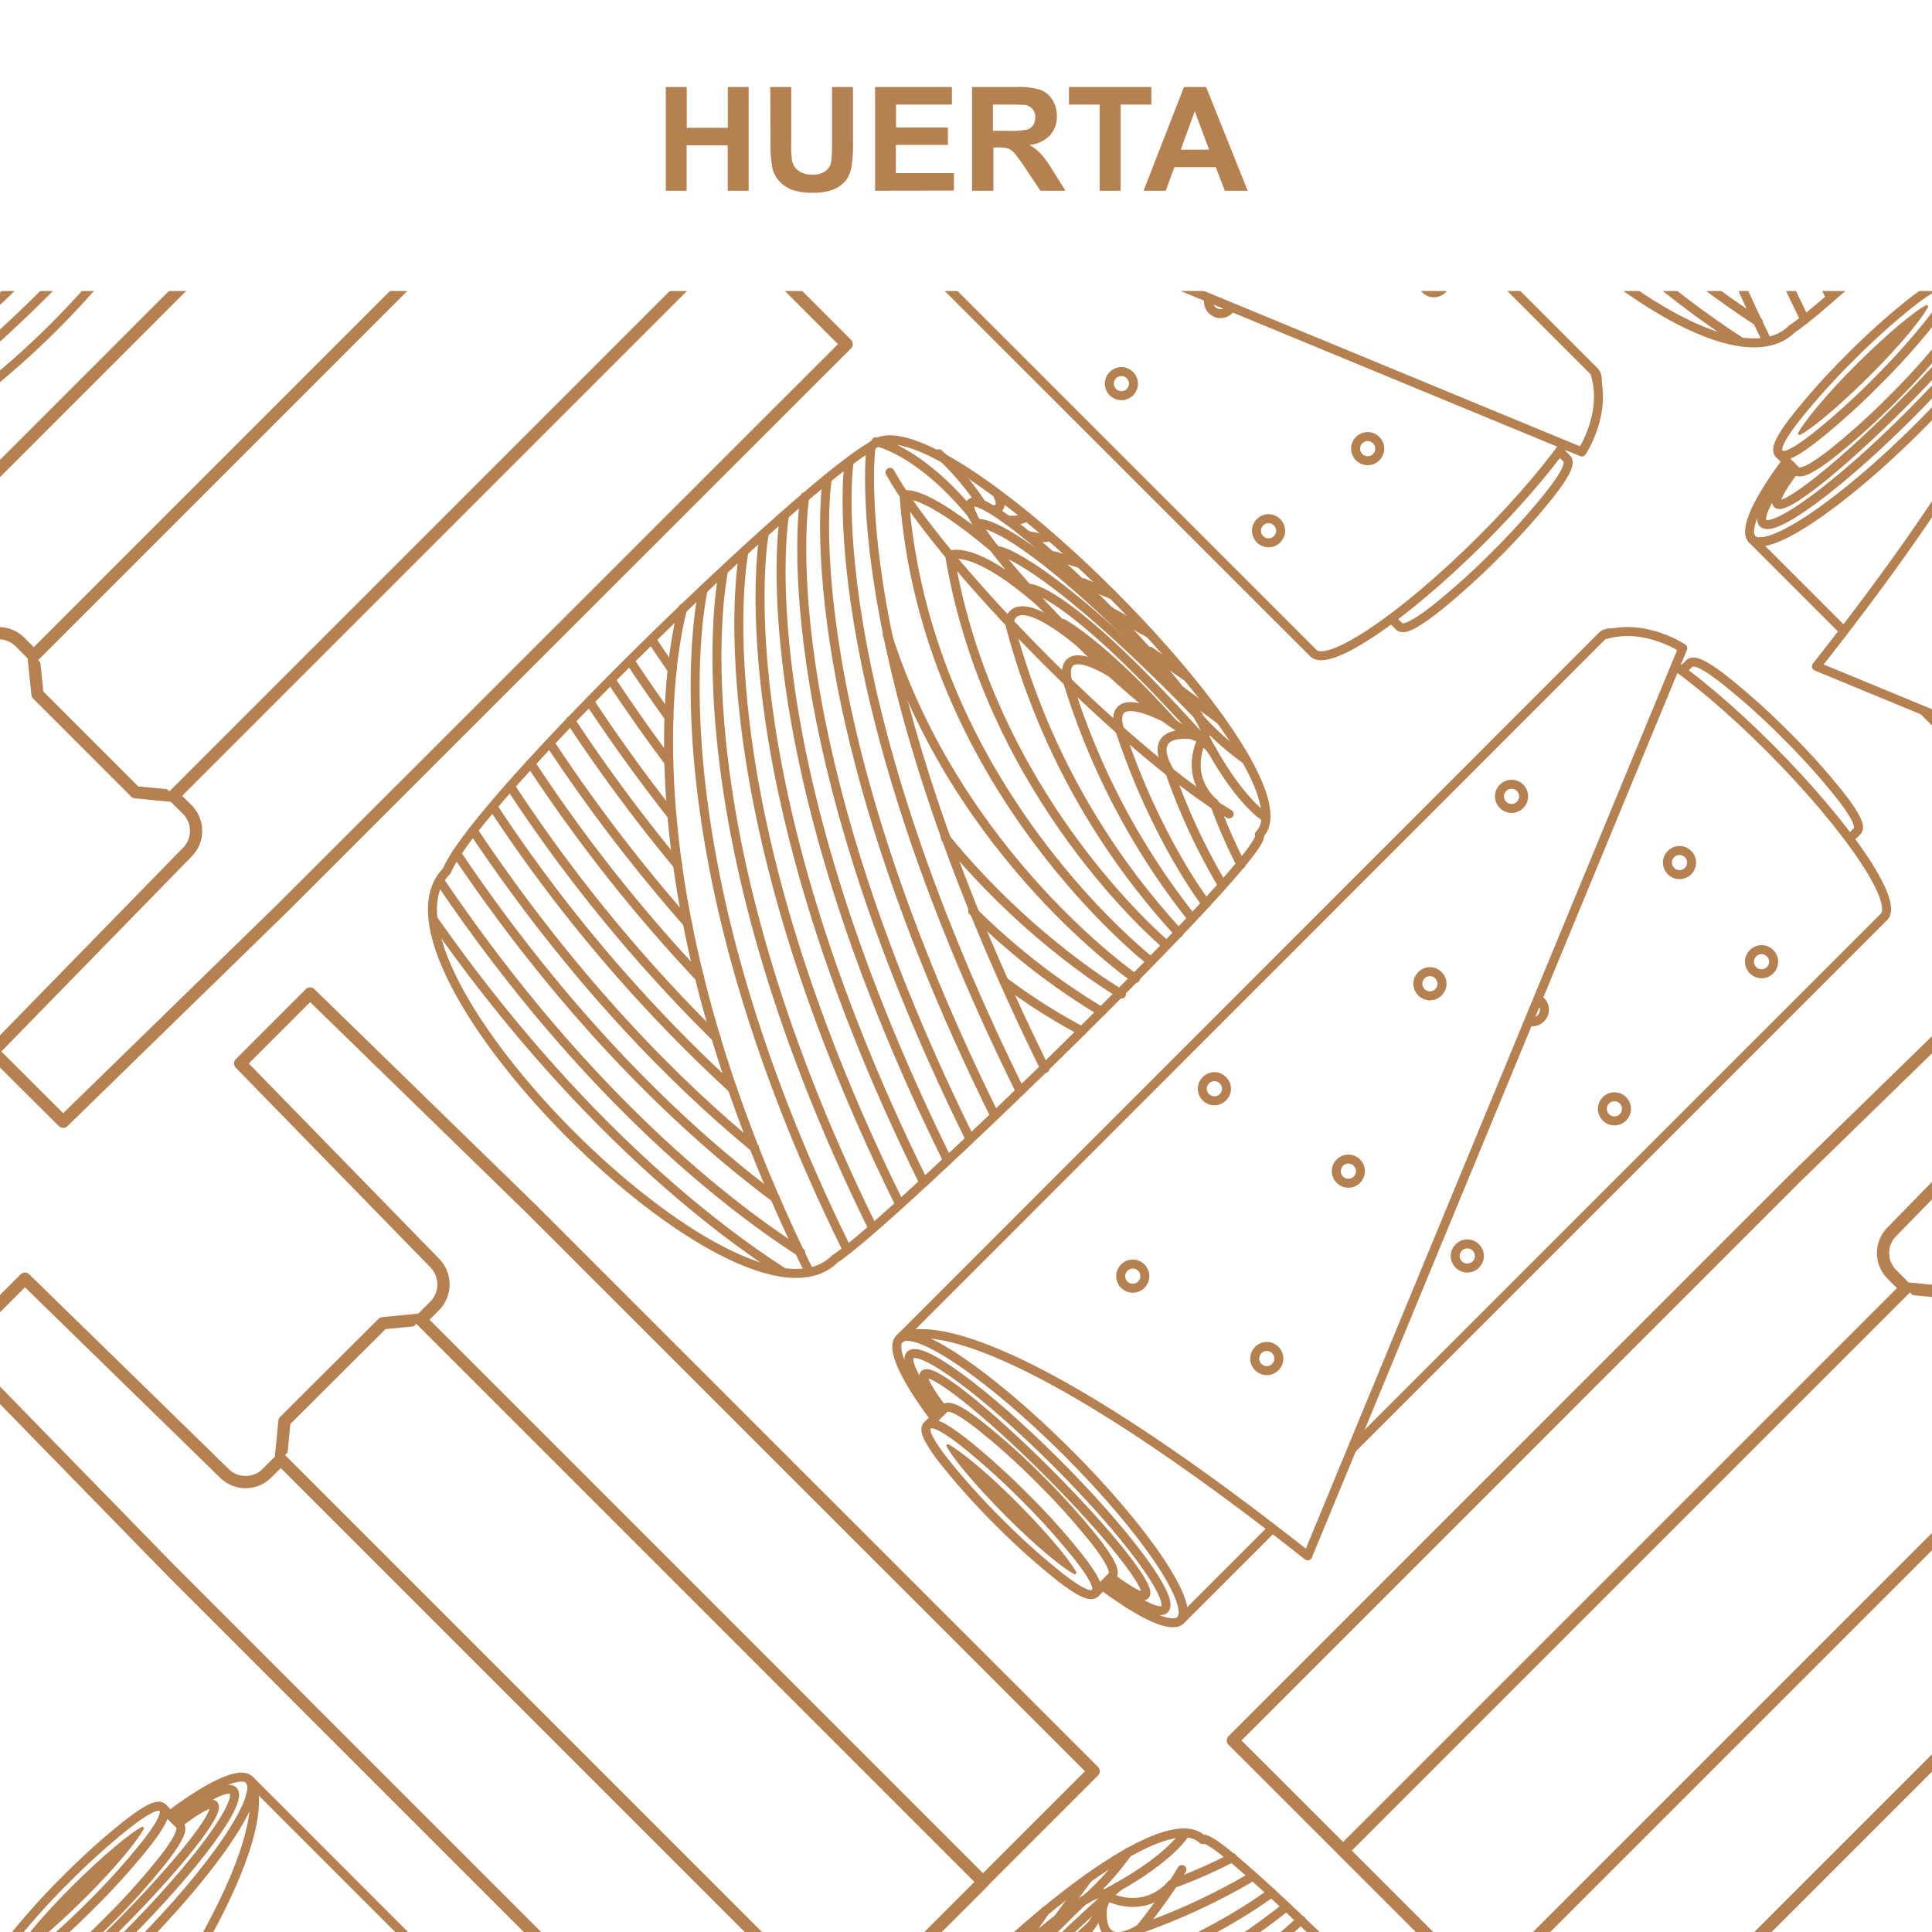 <svg id="Capa_1" data-name="Capa 1" xmlns="http://www.w3.org/2000/svg" xmlns:xlink="http://www.w3.org/1999/xlink" viewBox="0 0 320 320"><defs><style>.cls-1,.cls-4,.cls-6{fill:#fff;}.cls-2,.cls-9{fill:#70706f;}.cls-3{clip-path:url(#clip-path);}.cls-4,.cls-6,.cls-7{stroke:#b68150;}.cls-4,.cls-6,.cls-7,.cls-9{stroke-linecap:round;stroke-linejoin:round;}.cls-4,.cls-7{stroke-width:1.49px;}.cls-5{fill:#b68150;}.cls-6{stroke-width:2.03px;}.cls-7{fill:none;}.cls-8{clip-path:url(#clip-path-2);}.cls-9{stroke:#dab38d;stroke-width:1.21px;}</style><clipPath id="clip-path"><rect class="cls-1" width="320.27" height="320"/></clipPath><clipPath id="clip-path-2"><rect class="cls-2" x="-446" width="350" height="320"/></clipPath></defs><title>Botones</title><rect class="cls-1" width="320.27" height="320"/><g class="cls-3"><ellipse class="cls-4" cx="172.26" cy="245.06" rx="6.4" ry="32.94" transform="translate(-122.83 193.58) rotate(-45)"/><ellipse class="cls-4" cx="171.83" cy="245.49" rx="4.49" ry="29.78" transform="translate(-123.26 193.4) rotate(-45)"/><ellipse class="cls-4" cx="171.39" cy="245.92" rx="3" ry="25.86" transform="translate(-123.69 193.22) rotate(-45)"/><path class="cls-4" d="M169.63,247.86a115,115,0,0,1,9,10c3.41,4.36,3.32,5.5,2.78,6s-1.67.63-6-2.78a114.9,114.9,0,0,1-10-9,116.57,116.57,0,0,1-9-10c-3.4-4.37-3.31-5.5-2.78-6s1.67-.62,6,2.78A118.28,118.28,0,0,1,169.63,247.86Z"/><path class="cls-4" d="M156.34,233.37c.53-.54,1.67-.63,6,2.78a113.42,113.42,0,0,1,10,9,116.74,116.74,0,0,1,9,10c3.4,4.37,3.31,5.5,2.78,6l-2.72,2.71c.54-.53.63-1.67-2.78-6a115,115,0,0,0-9-10,118.28,118.28,0,0,0-10-9c-4.37-3.4-5.5-3.31-6-2.78Z"/><path class="cls-4" d="M279.77,109.93c.54-.53,1.67-.62,6,2.79a116.27,116.27,0,0,1,10,9,115,115,0,0,1,9,10c3.41,4.36,3.32,5.5,2.78,6l-2.71,2.72c.53-.54.62-1.67-2.79-6a116.27,116.27,0,0,0-9-10,115,115,0,0,0-10-9c-4.36-3.41-5.5-3.32-6-2.78Z"/><path class="cls-5" d="M177.86,260.69c.29.16.53-.08.37-.37-1-1.82-4.36-6-9.69-11.37s-9.55-8.67-11.37-9.68c-.28-.16-.52.08-.36.36,1,1.82,4.35,6,9.68,11.37S176,259.68,177.86,260.69Z"/><path class="cls-4" d="M265.46,105.26c2.49-2.49,15,5.91,27.81,18.78s21.27,25.32,18.78,27.82L195.55,268.35c2.5-2.5-5.91-15-18.77-27.82S151.46,219.26,149,221.76Z"/><circle class="cls-4" cx="253.81" cy="167.24" r="2"/><path class="cls-4" d="M149,221.76S158.7,212,216.6,257.7l62.12-150.33s-6.5-4.39-13.26-2.11Z"/><circle class="cls-4" cx="209.82" cy="225.02" r="2"/><circle class="cls-4" cx="223.33" cy="193.98" r="2"/><circle class="cls-4" cx="236.84" cy="162.94" r="2"/><circle class="cls-4" cx="250.36" cy="131.9" r="2"/><circle class="cls-4" cx="187.62" cy="211.37" r="2"/><circle class="cls-4" cx="201.14" cy="180.33" r="2"/><circle class="cls-4" cx="291.77" cy="159.29" r="2"/><circle class="cls-4" cx="267.4" cy="183.66" r="2"/><circle class="cls-4" cx="243.03" cy="208.03" r="2"/><circle class="cls-4" cx="278.18" cy="142.87" r="2"/><path class="cls-4" d="M259.46,75.91c.54.53.62,1.67-2.78,6a116.57,116.57,0,0,1-9,10,116.57,116.57,0,0,1-10,9c-4.37,3.4-5.51,3.32-6,2.78L229,101c.54.54,1.67.63,6-2.78a113.45,113.45,0,0,0,10-9,113.45,113.45,0,0,0,9-10c3.41-4.37,3.32-5.5,2.78-6Z"/><path class="cls-4" d="M264.13,61.59c2.5,2.5-5.91,15-18.77,27.82S220,110.68,217.54,108.18L101-8.31c2.5,2.5,14.95-5.91,27.82-18.77S150.13-52.4,147.63-54.9Z"/><circle class="cls-4" cx="202.16" cy="49.95" r="2"/><path class="cls-4" d="M147.63-54.9s9.75,9.74-35.94,67.64L262,74.86s4.38-6.51,2.1-13.27Z"/><circle class="cls-4" cx="144.37" cy="5.95" r="2"/><circle class="cls-4" cx="175.41" cy="19.47" r="2"/><circle class="cls-4" cx="206.45" cy="32.98" r="2"/><circle class="cls-4" cx="237.5" cy="46.5" r="2"/><circle class="cls-4" cx="189.07" cy="-2.73" r="2"/><circle class="cls-4" cx="210.11" cy="87.91" r="2"/><circle class="cls-4" cx="185.74" cy="63.54" r="2"/><circle class="cls-4" cx="161.37" cy="39.17" r="2"/><circle class="cls-4" cx="226.53" cy="74.31" r="2"/><ellipse class="cls-4" cx="17.99" cy="318.08" rx="32.94" ry="6.4" transform="translate(-219.64 105.88) rotate(-45)"/><ellipse class="cls-4" cx="17.56" cy="317.65" rx="29.78" ry="4.49" transform="translate(-219.47 105.45) rotate(-45)"/><ellipse class="cls-4" cx="17.12" cy="317.21" rx="25.86" ry="3" transform="translate(-219.29 105.02) rotate(-45)"/><path class="cls-4" d="M15.18,315.45a113.45,113.45,0,0,1-10,9c-4.37,3.41-5.5,3.32-6,2.78s-.62-1.67,2.79-6a114.75,114.75,0,0,1,9-10,114.75,114.75,0,0,1,10-9c4.36-3.41,5.5-3.32,6-2.79s.63,1.67-2.78,6A114.9,114.9,0,0,1,15.18,315.45Z"/><path class="cls-4" d="M29.68,302.16c.53.53.62,1.67-2.78,6a116.57,116.57,0,0,1-9,10,116.57,116.57,0,0,1-10,9c-4.37,3.4-5.51,3.31-6,2.78l-2.72-2.72c.54.54,1.67.63,6-2.78a113.45,113.45,0,0,0,10-9,114.9,114.9,0,0,0,9-10c3.41-4.37,3.32-5.5,2.78-6Z"/><path class="cls-5" d="M2.36,323.68c-.16.29.08.53.37.37,1.82-1,6-4.35,11.36-9.69s8.68-9.54,9.69-11.36c.16-.29-.08-.53-.37-.37-1.82,1-6,4.35-11.37,9.68S3.37,321.86,2.36,323.68Z"/><path class="cls-4" d="M157.78,411.28c2.5,2.49-5.9,15-18.77,27.82s-25.32,21.27-27.82,18.77L-5.31,341.37c2.5,2.5,15-5.9,27.82-18.77s21.27-25.32,18.78-27.82Z"/><path class="cls-4" d="M41.29,294.78S51,304.52,5.34,362.42l150.34,62.12s4.39-6.5,2.1-13.26Z"/><ellipse class="cls-4" cx="313.51" cy="66.03" rx="32.94" ry="6.4" transform="translate(45.14 241.02) rotate(-45)"/><ellipse class="cls-4" cx="313.08" cy="65.6" rx="29.78" ry="4.49" transform="translate(45.31 240.59) rotate(-45)"/><ellipse class="cls-4" cx="312.64" cy="65.16" rx="25.86" ry="3" transform="translate(45.5 240.16) rotate(-45)"/><path class="cls-4" d="M310.7,63.4a114.9,114.9,0,0,1-10,9c-4.37,3.41-5.5,3.32-6,2.78s-.62-1.67,2.78-6a115,115,0,0,1,9-10,116.27,116.27,0,0,1,10-9c4.37-3.41,5.51-3.32,6-2.79s.62,1.67-2.78,6A115.07,115.07,0,0,1,310.7,63.4Z"/><path class="cls-4" d="M325.2,50.11c.53.53.62,1.67-2.79,6a116.27,116.27,0,0,1-9,10,115,115,0,0,1-10,9c-4.36,3.4-5.5,3.32-6,2.78l-2.72-2.72c.54.54,1.67.63,6-2.78a114.9,114.9,0,0,0,10-9,115.07,115.07,0,0,0,9-10c3.4-4.37,3.32-5.5,2.78-6Z"/><path class="cls-5" d="M297.87,71.63c-.15.29.09.53.37.37,1.82-1,6-4.35,11.37-9.69s8.68-9.54,9.69-11.36c.16-.29-.08-.53-.37-.37-1.82,1-6,4.35-11.37,9.69S298.89,69.81,297.87,71.63Z"/><path class="cls-4" d="M453.3,159.23c2.5,2.5-5.91,15-18.77,27.82s-25.32,21.27-27.82,18.77L290.21,89.32c2.5,2.5,15-5.9,27.82-18.77S339.3,45.23,336.8,42.73Z"/><path class="cls-4" d="M336.8,42.73s9.75,9.74-35.94,67.64L451.2,172.49s4.38-6.5,2.1-13.26Z"/><path class="cls-6" d="M51.36,164.56,39.78,176.14,72,209.19a5.06,5.06,0,0,1,0,7.1l-2.27,2.26-6.33.62L47.12,235.39l-.62,6.34L44.23,244a5,5,0,0,1-7.1,0l-33-32.21L-7.5,223.42,28.19,260l93.16,93.16,59.79-59.79L88,200.25Z"/><polyline class="cls-6" points="69.67 218.55 162.83 311.71 139.66 334.88 46.5 241.72"/><path class="cls-6" d="M392.8,218.22l-11.59-11.59-33,32.21a5,5,0,0,1-7.1-.05l-2.26-2.26-.62-6.34L322,214l-6.34-.61-2.26-2.27a5,5,0,0,1-.05-7.1l32.21-33-11.59-11.59-36.62,35.69-93.15,93.16L264,348l93.16-93.16Z"/><polyline class="cls-6" points="338.81 236.53 245.65 329.69 222.47 306.51 315.63 213.35"/><path class="cls-6" d="M-48.4,126.93l11.58,11.59,33-32.2a5.07,5.07,0,0,1,7.11,0l2.26,2.27L6.21,115l16.22,16.22,6.33.62L31,134.07a5,5,0,0,1,0,7.1l-32.21,33L10.46,185.8l36.61-35.69L140.23,57,80.44-2.84-12.72,90.32Z"/><polyline class="cls-6" points="5.59 108.63 98.75 15.47 121.92 38.64 28.76 131.8"/><path class="cls-4" d="M138.25,208.54C122.85,224,58.57,159.66,74,144.26c4.81-11.82,59.46-64.43,70.3-70.3,10.28-10.28,74.56,54,64.28,64.28C211.08,140.78,147.27,202.87,138.25,208.54Z"/><path class="cls-7" d="M144.27,74s-4.9,34.64,28.8,103"/><path class="cls-7" d="M140.61,76.74s-5.33,35.66,28.37,104"/><path class="cls-7" d="M137,79.52s-6.07,36.69,27.63,105"/><path class="cls-7" d="M133.3,82.3s-6.5,37.71,27.2,106"/><path class="cls-7" d="M129.93,85.37s-6.79,38.3,26.91,106.6"/><path class="cls-7" d="M126.57,88.45s-7.38,38.87,26.32,107.18"/><path class="cls-7" d="M123.2,91.52s-8,39.46,25.74,107.77"/><path class="cls-7" d="M119.84,94.59s-9,40.48,24.71,108.79"/><path class="cls-7" d="M116.48,97.66S106.61,138.73,140.31,207"/><path class="cls-7" d="M113.11,100.74S100.34,142.26,134,210.57"/><path class="cls-7" d="M110.8,118.8q-3.21-4.45-6.44-9.31"/><path class="cls-7" d="M111.33,110.93c-1.14-1.63-2.27-3.31-3.4-5"/><path class="cls-7" d="M111.3,135.09c-4.5-5.7-9.08-12-13.65-18.89"/><path class="cls-7" d="M110.78,126.21c-3.17-4.23-6.37-8.75-9.56-13.58"/><path class="cls-7" d="M113.86,152.88a270.38,270.38,0,0,1-22.78-29.82"/><path class="cls-7" d="M112.23,143.27A276,276,0,0,1,94.5,119.34"/><path class="cls-7" d="M118.6,171.85a253.41,253.41,0,0,1-34.09-41.64"/><path class="cls-7" d="M115.87,161.89A259,259,0,0,1,87.94,126.5"/><path class="cls-7" d="M125,190.13c-12.67-10.43-29.69-27.24-46.63-52.56"/><path class="cls-7" d="M121.34,180.34a249.83,249.83,0,0,1-39.56-46.52"/><path class="cls-7" d="M132.62,207.43c-11.15-7.19-35.16-25.2-59.63-61.31"/><path class="cls-7" d="M128.41,198.44c-12.85-9.57-32.86-27.45-52.81-57.1"/><path class="cls-7" d="M129.75,210.75c-10.66-6.83-34.11-24.34-58-58.49"/><path class="cls-7" d="M179.21,170.77a96.68,96.68,0,0,1-12.87-8.18"/><path class="cls-7" d="M182.44,167.55a111.65,111.65,0,0,1-21.33-16.64"/><path class="cls-7" d="M185.75,164.66s-15.05-8.61-29.17-25.9"/><path class="cls-7" d="M188.06,162.09s-29.38-20.25-41.11-57"/><path class="cls-7" d="M203.58,134.82c-7.08-4.16-18.41-13.52-30.25-25.36-12.4-12.4-22.09-24.25-25.92-31.23"/><path class="cls-7" d="M199.48,122c-.47.48-1.89-.06-4-1.39-4.12-2.61-10.82-8.31-17.91-15.4-7.44-7.44-13.34-14.44-15.77-18.49-1.06-1.77-1.46-3-1-3.4,1.4-1.41,11.2,6.11,21.88,16.8S200.89,120.59,199.48,122Z"/><path class="cls-7" d="M190.61,159.23s-37.44-29-40.87-77.24c0,0,2.88-1.39,14.95,8.82"/><path class="cls-7" d="M193,156.35S164,132.08,157.3,92c0,0,3.68-2.17,15.09,7.85"/><path class="cls-7" d="M195.25,154.55a120.66,120.66,0,0,1-28.05-51.4s.09-6.24,11.72,3.36"/><path class="cls-7" d="M197.36,152a119.5,119.5,0,0,1-20.49-39s-2.31-7.39,7.6-1.32"/><path class="cls-7" d="M199.76,149.68s-8.24-10.63-14.24-28.65c0,0-3-7.36,7.57-2.1"/><path class="cls-7" d="M202.44,146.55a105,105,0,0,1-8.75-18.86s-5.15-7.8,5.79-5.7"/><path class="cls-7" d="M205.55,143.19A87.38,87.38,0,0,1,201.11,133s-5.37-4-1.7-11.24"/><path class="cls-7" d="M209.38,135.22s-4.45-2.7-10-13.45"/><path class="cls-7" d="M155.49,75.15a44.08,44.08,0,0,1,7.11,8.35"/><path class="cls-7" d="M145.07,73.16s7,1.21,15.91,12"/><path class="cls-7" d="M198.6,118.86a46.49,46.49,0,0,0,7.81,7"/><line class="cls-7" x1="195.41" y1="114.26" x2="202.17" y2="119.3"/><line class="cls-7" x1="190.43" y1="107.86" x2="196.68" y2="112.16"/><line class="cls-7" x1="183.81" y1="101.23" x2="190.4" y2="104.95"/><line class="cls-7" x1="179.38" y1="96.51" x2="184.26" y2="98.53"/><line class="cls-7" x1="174.66" y1="92.08" x2="178.87" y2="93.32"/><path class="cls-7" d="M170.12,88.65s3,.85,3.71.13"/><path class="cls-7" d="M166.87,86.13s2.49.27,3.11-.6"/><path class="cls-7" d="M164.87,84.38s1.5-.06.39-2.38"/><path class="cls-7" d="M161.83,86.71s5.47-1.74,31,24.4"/><path class="cls-7" d="M165.53,91.25s7.69,1.24,33,27.33"/><path class="cls-7" d="M170.43,97.44s6.08-.56,30.31,26.83"/><path class="cls-7" d="M176.07,103.27s6.41,3.39,18.23,16.53"/><path class="cls-4" d="M296.87,54.43c-15.4,15.4-79.68-48.88-64.28-64.28,4.81-11.83,59.46-64.43,70.3-70.3,10.28-10.28,74.56,54,64.28,64.28C369.7-13.34,305.89,48.75,296.87,54.43Z"/><path class="cls-7" d="M302.89-80.15S298-45.51,331.69,22.79"/><path class="cls-7" d="M299.23-77.37s-5.33,35.66,28.37,104"/><path class="cls-7" d="M295.57-74.59s-6.06,36.68,27.64,105"/><path class="cls-7" d="M291.92-71.81s-6.5,37.71,27.2,106"/><path class="cls-7" d="M288.55-68.74s-6.79,38.29,26.91,106.6"/><path class="cls-7" d="M285.19-65.67s-7.38,38.88,26.32,107.19"/><path class="cls-7" d="M281.82-62.59s-8,39.46,25.74,107.76"/><path class="cls-7" d="M278.46-59.52s-9,40.48,24.71,108.79"/><path class="cls-7" d="M275.09-56.45s-9.86,41.07,23.84,109.37"/><path class="cls-7" d="M271.73-53.38S259-11.85,292.66,56.45"/><path class="cls-7" d="M277.22,17.73A253.28,253.28,0,0,1,243.13-23.9"/><path class="cls-7" d="M274.48,7.78a259.28,259.28,0,0,1-27.92-35.4"/><path class="cls-7" d="M283.58,36C270.9,25.59,253.89,8.78,236.94-16.54"/><path class="cls-7" d="M280,26.23A249.83,249.83,0,0,1,240.4-20.29"/><path class="cls-7" d="M291.24,53.32C280.09,46.13,256.08,28.12,231.61-8"/><path class="cls-7" d="M287,44.33c-12.85-9.58-32.86-27.45-52.81-57.11"/><path class="cls-7" d="M288.37,56.64c-10.66-6.84-34.11-24.35-58-58.5"/><path class="cls-7" d="M341.05,13.43A111.45,111.45,0,0,1,319.73-3.2"/><path class="cls-7" d="M344.36,10.54s-15-8.61-29.16-25.89"/><path class="cls-7" d="M346.68,8S317.3-12.28,305.57-49"/><path class="cls-7" d="M349.23,5.12s-37.44-29-40.87-77.25c0,0,2.88-1.38,14.95,8.83"/><path class="cls-7" d="M351.6,2.24s-29-24.27-35.68-64.41c0,0,3.68-2.17,15.09,7.85"/><path class="cls-4" d="M269.48,375c15.41,15.4-48.88,79.69-64.28,64.28-11.82-4.81-64.43-59.46-70.3-70.3-10.28-10.28,54-74.56,64.28-64.28C201.72,302.15,263.81,366,269.48,375Z"/><path class="cls-7" d="M195.76,309.66c-4.16,7.08-13.52,18.41-25.36,30.24C158,352.3,146.15,362,139.17,365.82"/><path class="cls-7" d="M182.93,313.75c.48.47-.06,1.89-1.39,4-2.61,4.11-8.31,10.81-15.41,17.91-7.43,7.43-14.43,13.33-18.48,15.76-1.77,1.06-3,1.46-3.4,1-1.41-1.4,6.11-11.2,16.8-21.88S181.53,312.35,182.93,313.75Z"/><path class="cls-7" d="M217.29,320.25s-24.27,29-64.4,35.68c0,0-2.17-3.68,7.85-15.09"/><path class="cls-7" d="M215.49,318a120.54,120.54,0,0,1-51.4,28s-6.24-.09,3.36-11.72"/><path class="cls-7" d="M213,315.87a119.5,119.5,0,0,1-39,20.49s-7.39,2.31-1.32-7.6"/><path class="cls-7" d="M210.62,313.48S200,321.71,182,327.71c0,0-7.36,3.05-2.1-7.57"/><path class="cls-7" d="M207.49,310.79a105.43,105.43,0,0,1-18.86,8.76s-7.8,5.15-5.7-5.8"/><path class="cls-7" d="M204.13,307.68A87.38,87.38,0,0,1,194,312.12s-4,5.37-11.24,1.7"/><path class="cls-7" d="M196.16,303.85s-2.7,4.45-13.45,10"/><path class="cls-7" d="M179.8,314.63a46,46,0,0,0,7-7.81"/><line class="cls-7" x1="175.2" y1="317.83" x2="180.24" y2="311.06"/><line class="cls-7" x1="168.8" y1="322.8" x2="173.1" y2="316.55"/><path class="cls-7" d="M147.65,351.4s-1.74-5.46,24.4-31"/><path class="cls-7" d="M152.19,347.71s1.24-7.7,27.33-33"/><path class="cls-7" d="M158.37,342.81s-.55-6.09,26.84-30.32"/><path class="cls-7" d="M164.21,337.17s3.39-6.42,16.53-18.24"/><path class="cls-4" d="M29.63,10.36C45,25.76-19.25,90.05-34.65,74.64c-11.83-4.81-64.43-59.46-70.3-70.3-10.28-10.28,54-74.56,64.28-64.28C-38.14-62.47,24,1.34,29.63,10.36Z"/><path class="cls-7" d="M-102.17,8s35.66,5.33,104-28.37"/><path class="cls-7" d="M-99.39,11.66S-62.71,17.72,5.6-16"/><path class="cls-7" d="M-96.61,15.31s37.71,6.51,106-27.19"/><path class="cls-7" d="M-93.54,18.68s38.29,6.79,106.6-26.91"/><path class="cls-7" d="M-90.47,22S-51.59,29.42,16.72-4.28"/><path class="cls-7" d="M-87.39,25.41s39.46,8,107.76-25.74"/><path class="cls-7" d="M-84.32,28.77s40.48,9,108.79-24.71"/><path class="cls-7" d="M-81.25,32.14S-40.18,42,28.12,8.3"/><path class="cls-7" d="M-78.18,35.5S-36.65,48.27,31.65,14.57"/><path class="cls-7" d="M11.22,23.65C.79,36.33-16,53.34-41.34,70.29"/><path class="cls-7" d="M1.43,27.27A250.2,250.2,0,0,1-45.09,66.84"/><path class="cls-7" d="M28.52,16C21.33,27.14,3.32,51.15-32.79,75.62"/><path class="cls-7" d="M19.53,20.2C10,33.05-7.92,53.06-37.58,73"/><path class="cls-7" d="M31.84,18.86C25,29.52,7.49,53-26.66,76.84"/></g><rect class="cls-2" x="-446" width="350" height="320"/><g class="cls-8"><path class="cls-9" d="M.64,329.14l.85.26a4.31,4.31,0,0,0,5.26-3l3.18-10.59a4.31,4.31,0,0,0-2.72-5.42l-.85-.26a4.32,4.32,0,0,0-5.26,3l-3.18,10.59A4.31,4.31,0,0,0,.64,329.14Zm2.41-14.57A2.4,2.4,0,0,1,6,312.88a2.41,2.41,0,0,1,1.52,3l-2.71,9a2.41,2.41,0,0,1-2.94,1.69,2.41,2.41,0,0,1-1.52-3Z"/><path class="cls-9" d="M4.17,302l.79-.4a4.32,4.32,0,0,0,1.69-5.83l-5-9.84a4.29,4.29,0,0,0-5.71-2l-.79.4a4.3,4.3,0,0,0-1.7,5.82l5,9.85A4.31,4.31,0,0,0,4.17,302Zm-8.35-12.18a2.42,2.42,0,0,1,.95-3.26A2.42,2.42,0,0,1,0,287.74l4.28,8.38a2.4,2.4,0,0,1-1,3.25,2.39,2.39,0,0,1-3.19-1.13Z"/><rect class="cls-9" x="2.32" y="296.35" width="3.2" height="19.88" rx="1.42" ry="1.42" transform="translate(65.86 606.29) rotate(169.07)"/></g><rect class="cls-1" x="-0.57" y="-0.1" width="321.08" height="48.3"/><path class="cls-5" d="M110.28,31.59V14.41h3.47v6.76h6.8V14.41H124V31.59h-3.47V24.08h-6.8v7.51Z"/><path class="cls-5" d="M127.58,14.41h3.47v9.3a18.56,18.56,0,0,0,.13,2.87,2.79,2.79,0,0,0,1.06,1.7,3.73,3.73,0,0,0,2.29.64,3.47,3.47,0,0,0,2.23-.61,2.35,2.35,0,0,0,.9-1.48,19.69,19.69,0,0,0,.15-2.92v-9.5h3.47v9A23,23,0,0,1,141,27.8,4.8,4.8,0,0,1,140,30a5.21,5.21,0,0,1-2,1.4,8.71,8.71,0,0,1-3.3.52,9.54,9.54,0,0,1-3.74-.57,5.52,5.52,0,0,1-2-1.47,4.81,4.81,0,0,1-1-1.91,20.62,20.62,0,0,1-.34-4.36Z"/><path class="cls-5" d="M144.94,31.59V14.41h12.73v2.91h-9.26v3.8H157V24h-8.62v4.67H158v2.9Z"/><path class="cls-5" d="M161,31.59V14.41h7.3a12.48,12.48,0,0,1,4,.46,4,4,0,0,1,2,1.65,5,5,0,0,1,.75,2.71,4.59,4.59,0,0,1-1.14,3.19,5.47,5.47,0,0,1-3.4,1.59,7.77,7.77,0,0,1,1.86,1.44,18.48,18.48,0,0,1,2,2.79l2.1,3.35h-4.15l-2.5-3.74a25.44,25.44,0,0,0-1.83-2.53,2.76,2.76,0,0,0-1-.71,5.66,5.66,0,0,0-1.74-.19h-.71v7.17Zm3.46-9.92H167a13.34,13.34,0,0,0,3.12-.21,1.87,1.87,0,0,0,1-.72,2.22,2.22,0,0,0,.35-1.29,2,2,0,0,0-.46-1.4,2.13,2.13,0,0,0-1.31-.68c-.28,0-1.12-.05-2.53-.05h-2.71Z"/><path class="cls-5" d="M182.14,31.59V17.32h-5.09V14.41H190.7v2.91h-5.09V31.59Z"/><path class="cls-5" d="M206.65,31.59h-3.78l-1.5-3.9h-6.86l-1.42,3.9h-3.68l6.69-17.18h3.67Zm-6.39-6.8-2.37-6.37-2.32,6.37Z"/></svg>